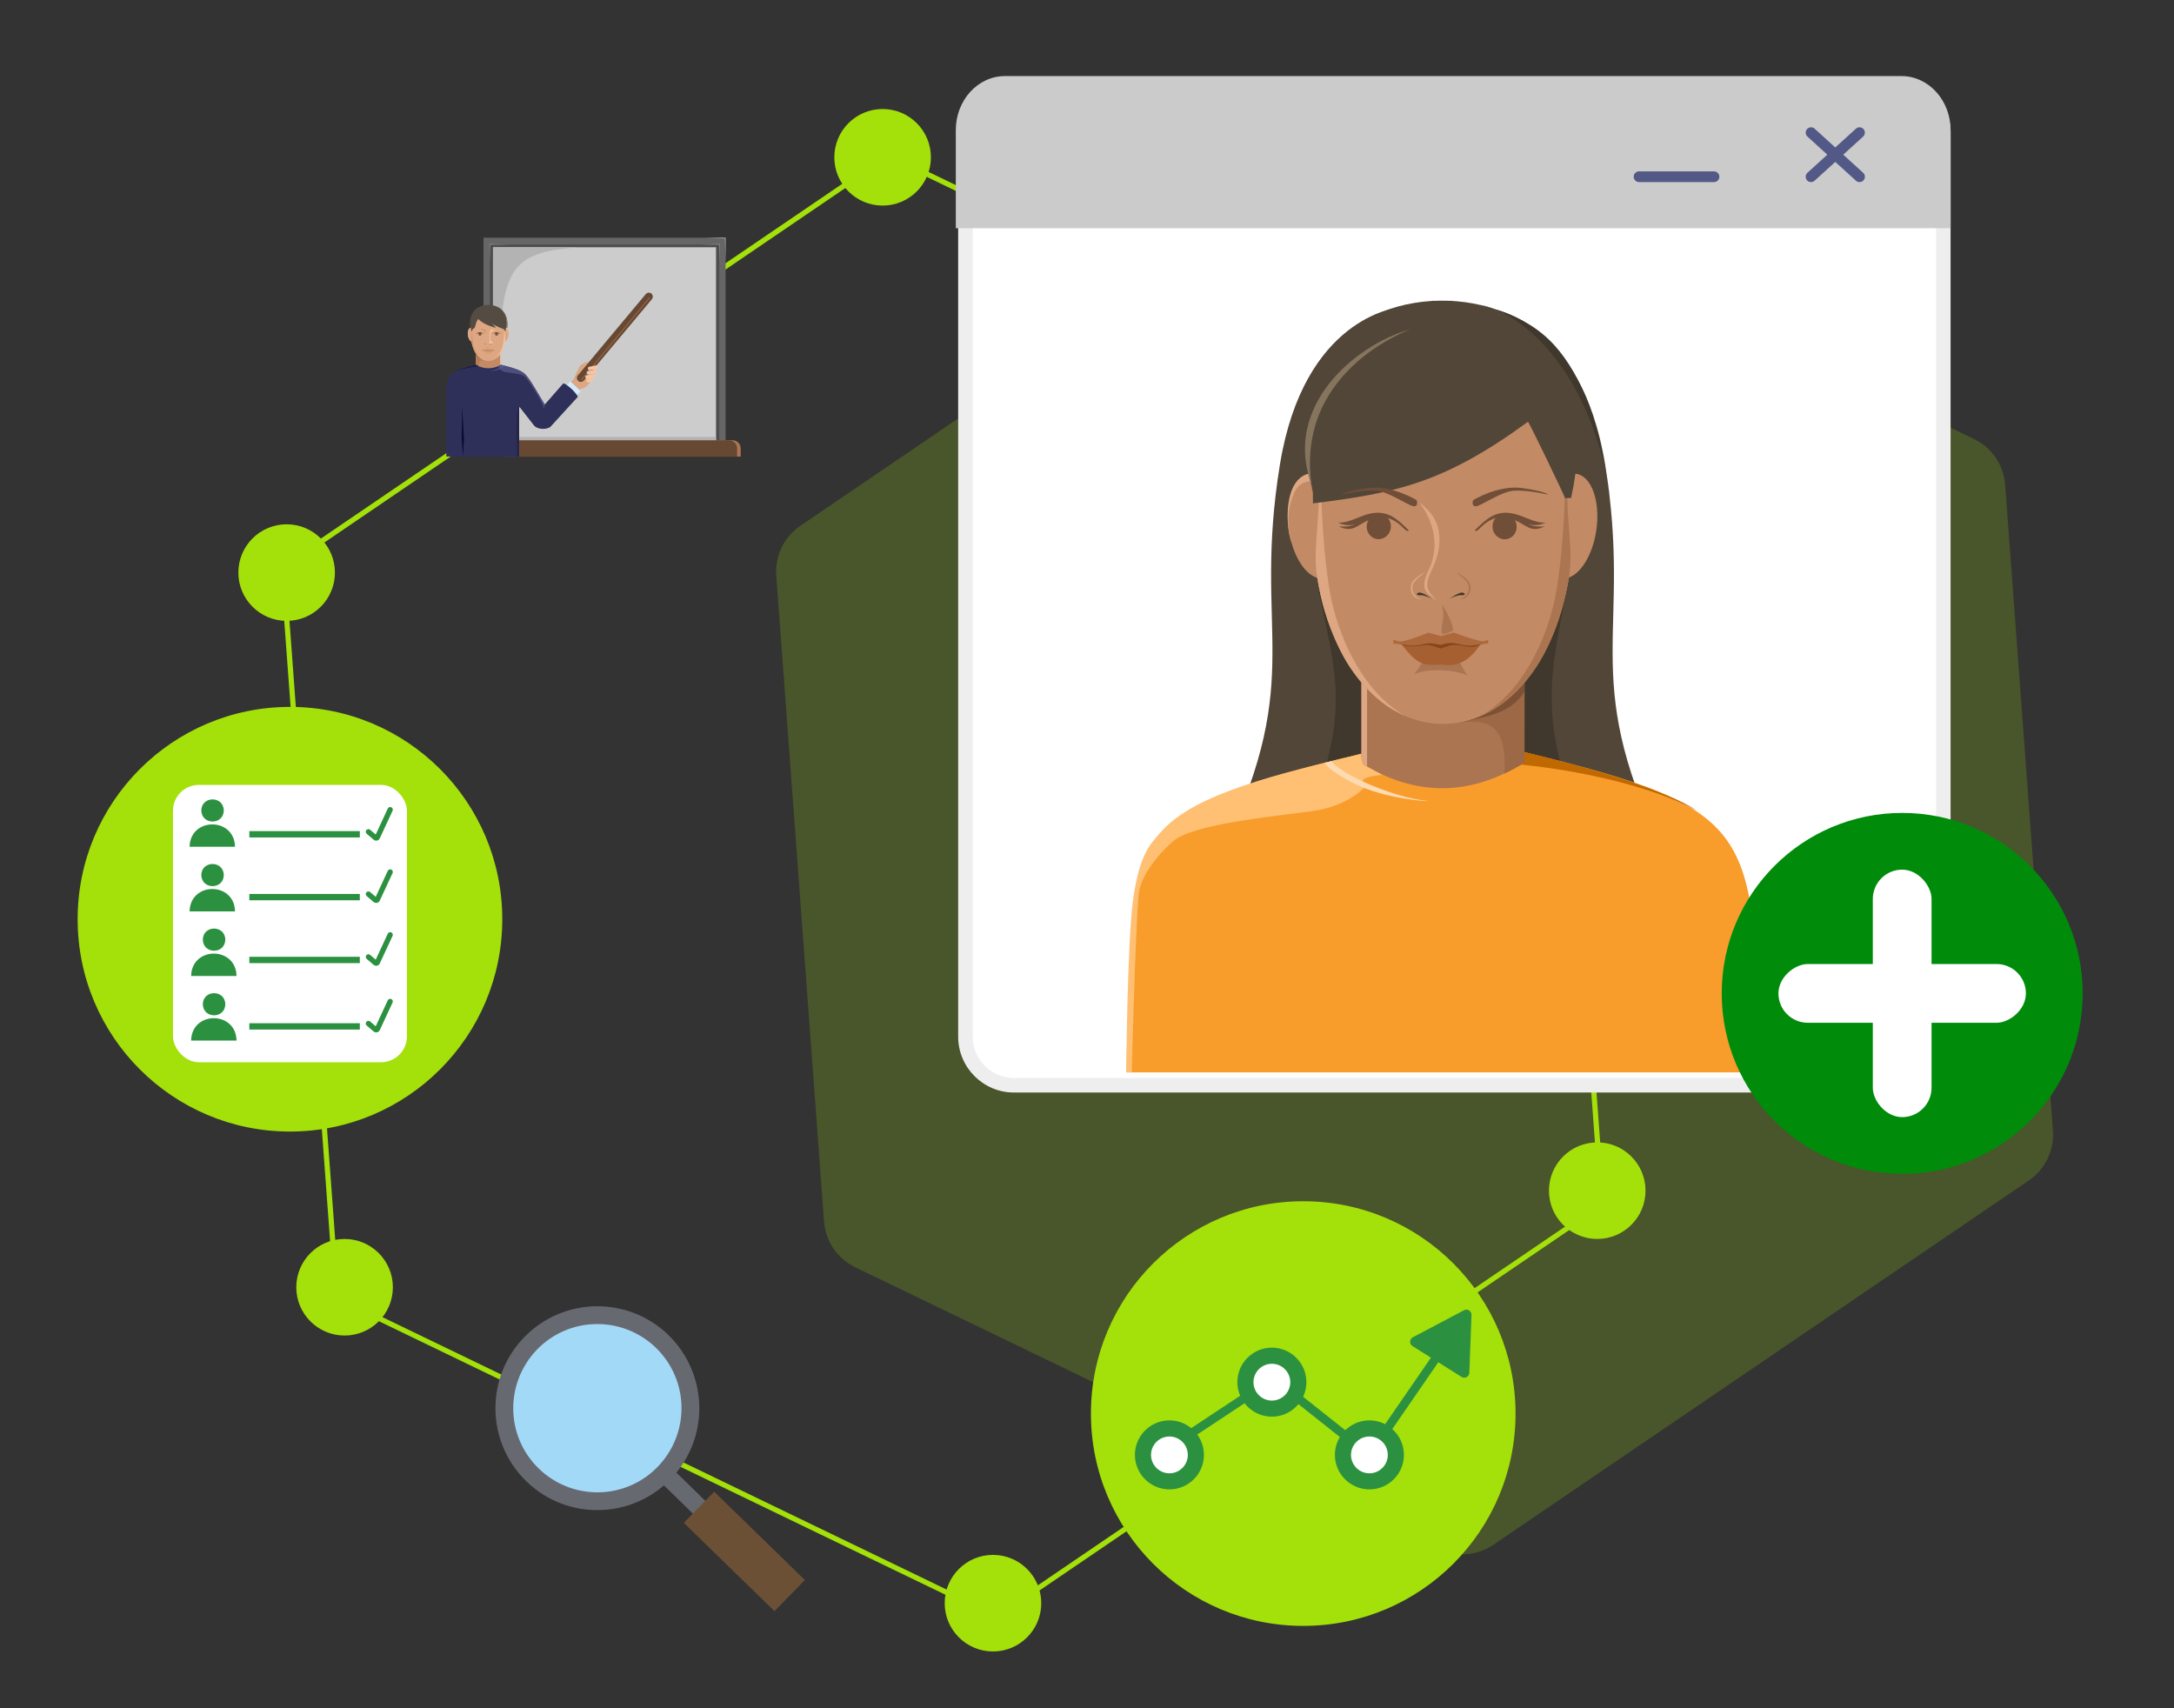 <?xml version="1.0" encoding="UTF-8"?>
<svg id="images-icons" xmlns="http://www.w3.org/2000/svg" viewBox="0 0 800 628.54">
  <rect x="0" y="0" width="800" height="628.54" fill="#333333" stroke="none"/>
  <defs>
    <style>
      .cls-1 {
        fill: none;
      }

      .cls-2 {
        fill: #008c0a;
      }

      .cls-3 {
        fill: #676971;
      }

      .cls-4 {
        fill: #eee;
      }

      .cls-5 {
        fill: #fff;
      }

      .cls-6, .cls-7 {
        fill: #f5c6a6;
      }

      .cls-8, .cls-9 {
        fill: #664833;
      }

      .cls-10 {
        fill: #6b5035;
      }

      .cls-11, .cls-12 {
        fill: #86755d;
      }

      .cls-13 {
        fill: #8c5f40;
      }

      .cls-14, .cls-15 {
        fill: #b3b3b3;
      }

      .cls-16, .cls-17 {
        fill: #c28a65;
      }

      .cls-18, .cls-19 {
        fill: #a4e009;
      }

      .cls-20, .cls-21 {
        fill: #ab7552;
      }

      .cls-22 {
        fill: #ccc;
      }

      .cls-23, .cls-24 {
        fill: #dea783;
      }

      .cls-25 {
        fill: #cbcbcb;
      }

      .cls-26, .cls-27 {
        fill: #d1956d;
      }

      .cls-28 {
        fill: #a2d9f7;
      }

      .cls-29, .cls-30 {
        fill: #704e37;
      }

      .cls-31 {
        fill: #2b9141;
      }

      .cls-32 {
        fill: #525986;
      }

      .cls-19 {
        opacity: .2;
      }

      .cls-19, .cls-33, .cls-34, .cls-35, .cls-36, .cls-37, .cls-38, .cls-30, .cls-39, .cls-40, .cls-41, .cls-42, .cls-43, .cls-44, .cls-27, .cls-45, .cls-24, .cls-21, .cls-46, .cls-47, .cls-48, .cls-49, .cls-9, .cls-50, .cls-51, .cls-12, .cls-52, .cls-53, .cls-15, .cls-17, .cls-54, .cls-7, .cls-55, .cls-56 {
        fill-rule: evenodd;
      }

      .cls-33 {
        fill: #f89c2b;
      }

      .cls-34 {
        fill: #2f305a;
      }

      .cls-35 {
        fill: #636496;
      }

      .cls-36 {
        fill: #524638;
      }

      .cls-37 {
        fill: #4d4e7d;
      }

      .cls-38 {
        fill: #4d4d4d;
      }

      .cls-39 {
        fill: #544c42;
      }

      .cls-40 {
        fill: #1b1b45;
      }

      .cls-41 {
        fill: #0a0a38;
      }

      .cls-42 {
        fill: #40382c;
      }

      .cls-43 {
        fill: #9c6845;
      }

      .cls-44 {
        fill: #242547;
      }

      .cls-45 {
        fill: #d1eaff;
      }

      .cls-46 {
        fill: #bf6900;
      }

      .cls-47 {
        fill: #ad693b;
      }

      .cls-48 {
        fill: #a65f30;
      }

      .cls-49 {
        fill: #d9a07a;
      }

      .cls-50 {
        fill: #7d5134;
      }

      .cls-51 {
        fill: #85461c;
      }

      .cls-52 {
        fill: #b57c55;
      }

      .cls-53 {
        fill: #9e6742;
      }

      .cls-54 {
        fill: #666;
      }

      .cls-55 {
        fill: #fcdbb3;
      }

      .cls-56 {
        fill: #ffc073;
      }
    </style>
  </defs>
  <path class="cls-19" d="m491.54,59.43l-197.05,134.06c-6,4.09-9.37,11.06-8.84,18.31l17.58,237.68c.54,7.24,4.89,13.65,11.44,16.81l214.62,103.62c6.54,3.16,14.27,2.59,20.27-1.5l197.05-134.06c6-4.09,9.37-11.06,8.84-18.31l-17.58-237.68c-.54-7.24-4.89-13.65-11.44-16.81l-214.62-103.62c-6.54-3.16-14.27-2.59-20.27,1.5Z"/>
  <g>
    <path class="cls-18" d="m365.06,592.85c-3,0-6.01-.66-8.8-2.01l-222.66-107.5c-6.5-3.14-10.87-9.56-11.4-16.75l-18.23-246.57c-.53-7.2,2.84-14.19,8.81-18.25L317.21,62.69l.54.79-.54-.79c5.97-4.06,13.71-4.63,20.21-1.49l222.66,107.5c6.5,3.14,10.87,9.56,11.4,16.75l18.23,246.57c.53,7.2-2.84,14.19-8.81,18.25l-204.42,139.08c-3.41,2.32-7.4,3.5-11.41,3.5ZM328.62,61.11c-3.63,0-7.24,1.07-10.33,3.17L113.87,203.36c-5.4,3.67-8.46,10-7.98,16.52l18.23,246.57c.48,6.51,4.44,12.33,10.32,15.17l222.66,107.5c5.88,2.84,12.89,2.32,18.29-1.35l204.42-139.08c5.4-3.67,8.46-10.01,7.98-16.52l-18.23-246.57c-.48-6.52-4.44-12.33-10.32-15.17l-222.66-107.5c-2.52-1.22-5.25-1.82-7.97-1.82Z"/>
    <circle class="cls-18" cx="324.79" cy="57.88" r="17.77"/>
    <circle class="cls-18" cx="105.48" cy="210.69" r="17.77"/>
    <circle class="cls-18" cx="126.8" cy="473.66" r="17.77"/>
    <circle class="cls-18" cx="365.4" cy="589.91" r="17.77"/>
    <circle class="cls-18" cx="587.76" cy="438.12" r="17.77"/>
    <circle class="cls-18" cx="566.44" cy="173.63" r="17.77"/>
  </g>
  <g>
    <g>
      <g>
        <g>
          <rect class="cls-5" x="355.26" y="30.95" width="359.86" height="368.39" rx="17.88" ry="17.88"/>
          <path class="cls-4" d="m697.23,402.01h-324.09c-11.33,0-20.55-9.22-20.55-20.56V48.84c0-11.33,9.22-20.55,20.55-20.55h324.09c11.33,0,20.56,9.22,20.56,20.55v332.62c0,11.33-9.22,20.56-20.56,20.56ZM373.15,33.62c-8.39,0-15.21,6.82-15.21,15.21v332.62c0,8.39,6.82,15.21,15.21,15.21h324.09c8.39,0,15.21-6.82,15.21-15.21V48.84c0-8.39-6.83-15.21-15.21-15.21h-324.09Z"/>
        </g>
        <path class="cls-25" d="m717.8,47.89v36.08h-366.08v-36.08c0-11,8.1-19.9,18.1-19.9h329.87c10,0,18.1,8.9,18.1,19.9Z"/>
        <path class="cls-32" d="m630.73,67h-27.59c-1.09,0-1.97-.88-1.97-1.97s.88-1.97,1.97-1.97h27.59c1.09,0,1.97.88,1.97,1.97s-.88,1.97-1.97,1.97Z"/>
        <g>
          <path class="cls-32" d="m684.28,67c-.47,0-.95-.17-1.32-.51l-17.85-16.23c-.8-.73-.86-1.98-.13-2.78.73-.8,1.98-.86,2.78-.13l17.85,16.23c.8.73.86,1.98.13,2.78-.39.43-.92.64-1.46.64Z"/>
          <path class="cls-32" d="m666.43,67c-.54,0-1.07-.22-1.46-.64-.73-.8-.67-2.05.13-2.78l17.85-16.23c.8-.73,2.05-.67,2.78.13.73.8.67,2.05-.13,2.78l-17.85,16.23c-.38.34-.85.51-1.32.51Z"/>
        </g>
      </g>
      <g>
        <g>
          <path class="cls-36" d="m513.99,113.35s-34.18,3.42-43,57.6c-10.11,62.12,9.56,77.01-20.36,140.18l80.74,2.02,3-202.52-20.38,2.71Z"/>
          <path class="cls-36" d="m547.67,113.35s34.18,3.42,43,57.6c10.11,62.12-9.56,77.01,20.36,140.18l-80.71,2.02-3.03-202.52,20.38,2.71Z"/>
        </g>
        <g>
          <path class="cls-42" d="m484.49,212.6c3.74,24.71,12.72,41.64,1.87,74.17l15.46-.68s7.45-11.52,8.14-12.88c.66-1.34-4.08-35.89-4.08-35.89l-9.14-9.31-12.25-15.41Z"/>
          <path class="cls-42" d="m577.16,212.6c-3.74,24.71-11.43,43.67-.58,76.19l-16.72-2.71s-7.48-11.52-8.14-12.88c-.68-1.34,4.06-35.89,4.06-35.89l9.14-9.31,12.25-15.41Z"/>
        </g>
        <path class="cls-33" d="m500.98,277.33c-87.93,21.09-84.03,28.37-86.51,117.28h233.05c-2.53-88.99,1.37-96.46-86.53-117.86-23.2,12.36-36.6,13.01-60.01.58Z"/>
        <path class="cls-36" d="m482.78,185.58l-2.37-.05c-5.74-26.05-.97-44.93,9.06-57.16,20.22-24.71,66.86-23.58,85.11,3.18,8.35,12.23,11.93,30.08,6.66,53.97l-2.37.05v-9.07c0-50.4-96.09-50.4-96.09,0v9.07Z"/>
        <path class="cls-46" d="m559.78,281.35c20.09,1.97,46.93,7.49,64.73,16.9-11.82-7.49-36.37-15.09-65.94-22.06.24.47,1.32,2.97,1.21,5.15Z"/>
        <path class="cls-21" d="m500.98,231.66h60.01v48.95h-.03c-19.91,12.36-39.9,12.67-59.99.24v-49.19Z"/>
        <path class="cls-24" d="m500.98,247.28h2.08v34.81c-.68-.39-1.37-.82-2.08-1.24h0v-33.57Z"/>
        <path class="cls-43" d="m533.26,266.29c14.4-2.16,21.25-.58,20.36,18.32,2.45-1.13,4.9-2.47,7.35-4l.03-32.63-2-15.01-11.9.5-13.54,22.29-.29,10.52Z"/>
        <path class="cls-50" d="m560.99,247.99v6.49c-5.19,8.36-15.01,9.33-22.46,11.04l-7.27-8.91,13.56-13.36,14.64-4.86,1.53,9.6Z"/>
        <path class="cls-17" d="m481.65,174.35c.61-.08,1.21-.08,1.82.03.55-6.57,1.45-13.46,2.74-20.74l-.05-.13h.11l44.48-23.29h.05l44.92,23.29h.08l-.05.13c1.32,7.26,2.21,14.17,2.77,20.72.5-.08,1-.08,1.53,0,5.61.82,8.93,10.1,7.37,20.72-1.26,8.78-5.48,15.75-10.06,17.43-12.09,71.8-80.55,71.83-92.69.11-4.74-1.47-9.09-8.54-10.4-17.54-1.55-10.62,1.76-19.9,7.4-20.72Z"/>
        <path class="cls-24" d="m486.15,181.24c.37,10.99,1.42,30.76,4.56,42.67,4.53,17.4,14.04,32.63,26.47,39.57-4.37-1.92-7.77-4.15-10.98-7.05-5.9-5.28-10.11-11.25-13.06-17.3-5.11-10.52-7.06-18.46-8.43-26.63-1.53-9.18.55-18.27.66-31.18l1.32-14.12,6.29-17.14,10.93-24c-1.9,4.29-2.69,22.16-8.64,23.92-10.03,2.97-9.11,31.18-9.11,31.26Z"/>
        <path class="cls-24" d="m481.99,177.16s-3.74-.24-5.64,4.02c-3,6.68-2.58,11.78-1.11,18.61-2.26-6.86-2.82-23,6.14-25.42l2.34,1.1-1.74,1.68Z"/>
        <path class="cls-21" d="m575.92,181.21c-.4,11.02-1.45,30.73-4.58,42.67-4.53,17.4-14.04,32.63-26.47,39.57,4.37-1.92,7.79-4.15,10.98-7.05,5.9-5.28,10.11-11.25,13.06-17.27,5.11-10.54,7.06-18.48,8.43-26.63,1.53-9.2-.55-18.3-.66-31.21l-1.32-14.12-6.29-17.14-10.93-24c1.9,4.29,2.69,22.16,8.61,23.92,10.06,2.97,9.16,31.18,9.16,31.26Z"/>
        <path class="cls-36" d="m485.73,183.29l-2.21-.08c-5.4-24.42-.92-42.17,8.48-53.63,18.99-23.19,62.78-22.14,79.9,3,7.85,11.46,11.19,28.24,6.24,50.64l-2.21.08v-8.52c0-47.32-90.19-47.32-90.19,0v8.52Z"/>
        <path class="cls-42" d="m544.8,112.22c11.14,1.97,23.2,12.41,31.55,25.32,9.66,14.99,14.88,33.31,16.01,45.54.53,5.55,0-2.47-2.19-13.72-1.58-8.28-4.08-18.3-7.72-25.95-8.56-18.04-18.12-26.11-37.66-31.18Z"/>
        <path class="cls-11" d="m481.41,174.45c-3.11-11.94.11-22.64,6.24-31.34,7.98-11.25,20.91-19.14,31.34-21.9-.18.11-44.4,15.56-35.84,60.36l-1.74-7.12Z"/>
        <path class="cls-24" d="m525.76,209.6c-2.11,4.39-2.29,7.07-.18,8.97,2.11,1.89,3.11,2.42,3.11,2.42-4.53-4.39-4.19-6.23-1.4-12.15,3-6.39,3.98-15.22-1.69-20.98-5.69-5.76-1.82-1.18-.58,1.24,2.5,4.86,4.61,12.44.74,20.51Z"/>
        <path class="cls-21" d="m522.75,244.76l-2.32,3.37c4.56-2.37,15.17-1.74,19.46.37,0,0-1.76-2.84-2.19-3.86-.42-.97-3.16-2.05-3.16-2.05,0,0-8.01-.95-9.53-.18-1.53.76-2.26,2.37-2.26,2.37Z"/>
        <path class="cls-48" d="m515.85,237.18c6.56,8.65,9.06,7.49,14.56,7.34,5.53.97,9.95-.92,14.33-7.34,0,0,0-.47-.37-.47-.34,0-12.32-.63-13.98-.71v-.03l-.11.03-.08-.03v.03c-1.63.08-13.64.71-13.98.71-.37,0-.37.47-.37.47Z"/>
        <path class="cls-51" d="m530.29,234.71l-4.69-1.29s-8.61,3.84-11.01,3.21c-2.4-.66-1.53-.87-1.53-.87,0,1.03.13.87.45.92.5.11.37-.34,2.34.55,1.71.76,4.87.79,7.72.21,3.03-.63,5.29,1.13,6.74,1.13,2.16-.63,4.08-1.71,6.79-1.13,3.69.76,5.32.82,7.61-.21,1-.45,1.53-.37,2.58-.84,0,0,1.13-.42-1.29.24-2.4.63-11.01-3.21-11.01-3.21l-4.71,1.29Z"/>
        <path class="cls-47" d="m530.29,234.08c-1.55-.45-3.13-.87-4.69-1.29,0,0-9.06,3.79-11.01,3.18-1.95-.58-1.87-.58-1.87-.58l.05,1.47c3.71-.08,5.82,1.52,10.82.18,3.24-.87,5.21.21,6.66.21,2.16-.63,4.03-.97,6.74-.21,4.63,1.29,6.98-.18,10.61-.24v-1.45c0-.18-.13.29-1.61.6-1.47.34-11.01-3.18-11.01-3.18l-4.71,1.29Z"/>
        <g>
          <path class="cls-42" d="m533.16,220.52s3.63-2.66,4.98-2.47c.82.13,1.16.68.5.92-.4.13-1.34-.11-2.29.18-2.48.76-3.19,1.37-3.19,1.37Z"/>
          <path class="cls-42" d="m527.18,220.52s-3.63-2.66-4.95-2.47c-.84.13-1.16.68-.53.92.4.13,1.34-.11,2.29.18,2.5.76,3.19,1.37,3.19,1.37Z"/>
        </g>
        <path class="cls-23" d="m520.23,214.57c-.45.74-.63,1.74-.4,2.66.53,2.1,2.11,3.05,3.29,3.05-1.92.5-3.45-1.18-3.87-2.87-.24-1.03-.08-2.29.42-3.13,1.16-1.97,4.66-3.71,4.66-3.71-.87,1.03-2.98,2.08-4.11,4Z"/>
        <path class="cls-21" d="m530.63,222.38c.79,1.03,5.4,9.25,3.63,9.91-.47.18-2.5,1.24-3.63.95-.4-.37,0-3.42.4-5.52.37-2.1-.4-5.34-.4-5.34Z"/>
        <path class="cls-20" d="m540.06,214.57c.45.74.61,1.74.37,2.66-.53,2.1-2.08,3.05-3.29,3.05,1.92.5,3.45-1.18,3.87-2.87.26-1.03.11-2.29-.4-3.13-1.19-1.97-4.66-3.71-4.66-3.71.84,1.03,2.98,2.08,4.11,4Z"/>
        <path class="cls-36" d="m562.31,155.18c2.21,3.89,13.61,27.74,13.61,28.1,0,0,4.29-16.19,2.21-22.06-2.11-5.92-14.59-24.56-14.59-24.56l-4.85-.47-11.4-7.76s-28.62-4.5-41.24,2.29c-10.38,5.55-17.22,21.72-20.72,36.41-1.63,6.84-2.34,11.33-2.19,18.09,29.86-3.76,47.77-7.07,79.16-30.05Z"/>
        <path class="cls-56" d="m508.64,285.11s-8.11.66-7,2.47c1.11,1.84.53,2.1.53,2.1,0,0-6.03,7.07-19.91,8.89-13.9,1.84-43.5,4.71-50.59,10.99-7.08,6.28-11.01,12.57-12.32,17.54s-2.87,66.99-2.87,66.99v.53l-2.05-.05s.4-46.88,2.4-62.52c2-15.67,5.71-20.69,8.77-24.11,3.05-3.42,7.79-9.86,27.18-17.12,13.22-4.92,26.28-8.04,39.63-11.38,2.82-.68,5.69-1.34,8.53-2.1,0,0-.34,1.71.63,3.97l7.08,3.81Z"/>
        <path class="cls-55" d="m489.92,280.09s2.66,4.02,15.93,9.33c13.3,5.31,19.43,5.05,19.49,5.31s-15.93-.89-26.54-6.2c-10.64-5.31-11.24-7.86-11.35-7.83l2.48-.6Z"/>
        <g>
          <g>
            <ellipse class="cls-29" cx="553.67" cy="193.73" rx="4.45" ry="4.68" transform="translate(-20.22 72.36) rotate(-7.34)"/>
            <polygon class="cls-30" points="554.2 192.73 556.3 195.91 553.2 194.04 554.2 192.73"/>
          </g>
          <polygon class="cls-30" points="555.8 191.23 555.22 191.94 554.67 192.62 555.59 192.75 556.54 192.86 556.17 192.04 555.8 191.23"/>
        </g>
        <path class="cls-29" d="m542.64,195.2c4.29-4.26,7.77-7.57,14.19-6.23,4.11.87,7.98,3.65,11.96,3.31-2.53,1.18-4.61,1.13-6.43.6-.08.11-.16.24-.29.34-1.76-.71-1.32-1.05-3.84-2.05-5.03-1.95-9.45-.95-13.17,2.73-1.08,1.08-1.92,1.87-2.42,1.29Z"/>
        <path class="cls-30" d="m550.46,189.99c1.76.5,5.24.71,7.11,1.47,4.27,1.76,5.58,4.71,10.9,2.23-3.9.34-5.71-.58-7.03-1.31,1.66-.24,1.47-.5,1.47-.5,0,0-2.29.18-4.71-.87-2.45-1.05-4.9-1.5-5.77-1.42-.84.13-1.98.39-1.98.39Z"/>
        <path class="cls-30" d="m521.31,184.05s-9.3-5.76-18.2-4.44c-8.93,1.29-9.3,2.39-9.3,2.39,0,0,9.85-2.39,14.48-1.1,4.66,1.29,10.4,5.39,12.09,5.39s.92-2.23.92-2.23Z"/>
        <g>
          <g>
            <ellipse class="cls-29" cx="507.41" cy="193.73" rx="4.68" ry="4.45" transform="translate(250.41 672.22) rotate(-82.66)"/>
            <polygon class="cls-30" points="506.88 192.73 504.77 195.91 507.9 194.04 506.88 192.73"/>
          </g>
          <polygon class="cls-30" points="505.3 191.23 505.85 191.94 506.43 192.62 505.48 192.75 504.53 192.86 504.93 192.04 505.3 191.23"/>
        </g>
        <path class="cls-29" d="m518.44,195.2c-4.29-4.26-7.74-7.57-14.19-6.23-4.08.87-7.98,3.65-11.96,3.31,2.55,1.18,4.61,1.13,6.43.6.08.11.16.24.29.34,1.76-.71,1.32-1.05,3.87-2.05,5-1.95,9.45-.95,13.14,2.73,1.08,1.08,1.92,1.87,2.42,1.29Z"/>
        <path class="cls-30" d="m510.61,189.99c-1.76.5-5.24.71-7.11,1.47-4.24,1.76-5.56,4.71-10.88,2.23,3.87.34,5.69-.58,7-1.31-1.63-.24-1.47-.5-1.47-.5,0,0,2.29.18,4.71-.87,2.45-1.05,4.92-1.5,5.77-1.42.87.13,1.98.39,1.98.39Z"/>
        <path class="cls-30" d="m542.08,184.05s9.3-5.76,18.2-4.44c8.93,1.29,9.3,2.39,9.3,2.39,0,0-9.85-2.39-14.48-1.1-4.66,1.29-10.4,5.39-12.09,5.39s-.92-2.23-.92-2.23Z"/>
      </g>
    </g>
    <g>
      <circle class="cls-2" cx="699.98" cy="365.53" r="66.41"/>
      <g>
        <rect class="cls-5" x="689.17" y="320" width="21.61" height="91.06" rx="10.8" ry="10.8"/>
        <rect class="cls-5" x="689.17" y="320" width="21.61" height="91.06" rx="10.8" ry="10.8" transform="translate(334.44 1065.51) rotate(-90)"/>
      </g>
    </g>
  </g>
  <g>
    <circle class="cls-18" cx="106.7" cy="338.24" r="78.13"/>
    <g>
      <rect class="cls-5" x="63.65" y="288.81" width="86.1" height="102.05" rx="9.51" ry="9.51"/>
      <g>
        <path class="cls-31" d="m86.48,311.58h0c-.21-10.98-16.5-10.97-16.71,0h16.71Z"/>
        <path class="cls-31" d="m82.35,298.22c-.09,5.43-8.17,5.43-8.27,0,.09-5.43,8.17-5.43,8.27,0Z"/>
      </g>
      <g>
        <path class="cls-31" d="m86.48,335.35h0c-.21-10.98-16.5-10.97-16.71,0h16.71Z"/>
        <path class="cls-31" d="m82.35,321.99c-.09,5.43-8.17,5.43-8.27,0,.09-5.43,8.17-5.43,8.27,0Z"/>
      </g>
      <g>
        <path class="cls-31" d="m87.04,359.12h0c-.21-10.98-16.5-10.97-16.71,0h16.71Z"/>
        <path class="cls-31" d="m82.91,345.75c-.09,5.43-8.17,5.43-8.27,0,.09-5.43,8.17-5.43,8.27,0Z"/>
      </g>
      <g>
        <path class="cls-31" d="m87.04,382.88h0c-.21-10.98-16.5-10.97-16.71,0h16.71Z"/>
        <path class="cls-31" d="m82.91,369.52c-.09,5.43-8.17,5.43-8.27,0,.09-5.43,8.17-5.43,8.27,0Z"/>
      </g>
      <rect class="cls-31" x="91.75" y="305.82" width="40.66" height="2.33"/>
      <rect class="cls-31" x="91.75" y="328.94" width="40.66" height="2.33"/>
      <rect class="cls-31" x="91.75" y="352.06" width="40.66" height="2.33"/>
      <rect class="cls-31" x="91.75" y="376.51" width="40.66" height="2.33"/>
      <path class="cls-31" d="m138.43,309.33c-.34,0-.68-.12-.95-.35l-2.54-2.18c-.41-.35-.46-.97-.11-1.37.35-.41.97-.46,1.37-.11l2.06,1.76,4.44-9.56c.23-.49.81-.7,1.29-.47.49.23.7.81.47,1.29l-4.71,10.14c-.19.42-.56.72-1.02.81-.1.02-.21.03-.31.03Z"/>
      <path class="cls-31" d="m138.43,332.25c-.34,0-.68-.12-.95-.35l-2.54-2.18c-.41-.35-.46-.97-.11-1.37.35-.41.97-.46,1.37-.11l2.06,1.76,4.44-9.56c.23-.49.81-.7,1.29-.47.49.23.7.81.47,1.29l-4.71,10.14c-.19.42-.56.72-1.02.81-.1.02-.21.03-.31.03Z"/>
      <path class="cls-31" d="m138.43,355.37c-.34,0-.68-.12-.95-.35l-2.54-2.18c-.41-.35-.46-.97-.11-1.37.35-.41.97-.46,1.37-.11l2.06,1.76,4.44-9.56c.23-.49.81-.7,1.29-.47.49.23.7.81.47,1.29l-4.71,10.14c-.19.42-.56.72-1.02.81-.1.02-.21.03-.31.03Z"/>
      <path class="cls-31" d="m138.43,379.89c-.34,0-.68-.12-.95-.35l-2.54-2.18c-.41-.35-.46-.97-.11-1.37.35-.41.97-.46,1.37-.11l2.06,1.76,4.44-9.56c.23-.49.81-.7,1.29-.47.49.23.7.81.47,1.29l-4.71,10.14c-.19.42-.56.72-1.02.81-.1.02-.21.03-.31.03Z"/>
    </g>
  </g>
  <g>
    <circle class="cls-18" cx="479.57" cy="520.14" r="78.13"/>
    <g>
      <path class="cls-31" d="m538.74,482.12l-18.84,9.95c-1.28.67-1.34,2.48-.12,3.24l18.04,11.34c1.22.77,2.82-.07,2.87-1.52l.8-21.29c.05-1.44-1.47-2.4-2.75-1.73Z"/>
      <rect class="cls-31" x="492.89" y="512.77" width="50.94" height="3.19" transform="translate(-199.25 649.66) rotate(-55.46)"/>
      <polygon class="cls-31" points="502.92 536.6 468.56 509.34 429.99 534.85 428.23 532.19 468.73 505.4 504.91 534.1 502.92 536.6"/>
      <g>
        <circle class="cls-5" cx="430.33" cy="535.35" r="9.73"/>
        <path class="cls-31" d="m430.33,548.04c-7,0-12.7-5.7-12.7-12.7s5.7-12.7,12.7-12.7,12.7,5.7,12.7,12.7-5.7,12.7-12.7,12.7Zm0-19.46c-3.73,0-6.77,3.04-6.77,6.77s3.04,6.77,6.77,6.77,6.77-3.04,6.77-6.77-3.04-6.77-6.77-6.77Z"/>
      </g>
      <g>
        <circle class="cls-5" cx="468.03" cy="508.59" r="9.73"/>
        <path class="cls-31" d="m468.03,521.28c-7,0-12.7-5.7-12.7-12.7s5.7-12.7,12.7-12.7,12.7,5.7,12.7,12.7-5.7,12.7-12.7,12.7Zm0-19.46c-3.73,0-6.77,3.04-6.77,6.77s3.04,6.77,6.77,6.77,6.77-3.04,6.77-6.77-3.04-6.77-6.77-6.77Z"/>
      </g>
      <g>
        <circle class="cls-5" cx="503.92" cy="535.35" r="9.73"/>
        <path class="cls-31" d="m503.92,548.04c-7,0-12.7-5.7-12.7-12.7s5.7-12.7,12.7-12.7,12.7,5.7,12.7,12.7-5.7,12.7-12.7,12.7Zm0-19.46c-3.73,0-6.77,3.04-6.77,6.77s3.04,6.77,6.77,6.77,6.77-3.04,6.77-6.77-3.04-6.77-6.77-6.77Z"/>
      </g>
    </g>
  </g>
  <g id="Layer_1">
    <g id="_937461821520" data-name=" 937461821520">
      <g>
        <g>
          <polygon class="cls-54" points="177.92 87.47 177.92 167.09 267.01 167.09 267.01 87.47 177.92 87.47"/>
          <polygon class="cls-38" points="180.23 89.99 180.23 166.84 264.69 166.84 264.69 89.99 180.23 89.99"/>
          <rect class="cls-22" x="181.42" y="90.98" width="82.07" height="74.46"/>
          <path class="cls-21" d="m272.57,168.02h-86.28v-6.02h83.27c1.67,0,3.01,1.35,3.01,3.01v3.01Z"/>
          <path class="cls-15" d="m213.12,90.98c-29.31,2.21-30.44,8.82-28.53,71.1l-3.17.09v-71.19h31.7Z"/>
          <rect class="cls-14" x="181.42" y="160.79" width="82.07" height="4.66"/>
          <path class="cls-9" d="m271.24,168.02h-86.28v-6.02h83.27c1.67,0,3.01,1.35,3.01,3.01v3.01Z"/>
          <g>
            <path class="cls-34" d="m172.15,135.81h14.77c7.17,0,7.68,3.84,13.53,13.05l6.84-7.8c2,.5,5.31,4.07,5.31,4.99l-10.12,11.08c-1.74,1.08-4.81.87-5.99-.59l-5.46-7v18.55l-26.79-.11v-23.82c0-5.61,2.34-8.36,7.92-8.36Z"/>
            <path class="cls-39" d="m186.06,122.12h.31c.76-3.47.13-5.97-1.2-7.58-2.68-3.28-8.85-3.13-11.27.41-1.11,1.63-1.57,4-.88,7.16h.31s0-1.19,0-1.19c0-6.68,12.72-6.68,12.72,0v1.2Z"/>
            <path class="cls-42" d="m176.67,112.77c-1.11.46-2.09,1.18-2.76,2.18-1.11,1.63-1.58,4-.88,7.16l.38.04c-.68-3.21-.36-5.64.77-7.29.62-.92,1.5-1.61,2.49-2.09Z"/>
            <rect class="cls-16" x="175.05" y="127.74" width="9.26" height="8.43"/>
            <rect class="cls-6" x="184.05" y="129.85" width=".25" height="4.58"/>
            <path class="cls-52" d="m179.34,132.82c-2.22-.29-3.29-.56-3.15,1.95l.02.78-1.16-1.32v-4.32l.3-1.99,1.84.08,2.09,2.95.05,1.89Z"/>
            <path class="cls-53" d="m175.05,129.93v.62c.51,1.01,1.97,1.68,3.03,1.89l1.2-1.45-1.94-1.64-2.08-.59-.22,1.17Z"/>
            <path class="cls-34" d="m184.3,134.28c11.65,2.78,10.48,3.77,10.8,15.56h-30.86c.34-11.8-.83-12.75,10.8-15.6,3.08,1.65,6.15,1.69,9.25.04Z"/>
            <path class="cls-12" d="m182.74,112.77c1.12.46,2.09,1.18,2.76,2.18,1.11,1.63,1.58,4,.89,7.16l-.39.04c.68-3.21.37-5.64-.76-7.29-.63-.92-1.5-1.61-2.5-2.09Z"/>
            <path class="cls-24" d="m186.19,120.64c-.08-.02-.15-.01-.24,0-.08-.87-.2-1.79-.37-2.75v-.02s0,0,0,0l-5.89-3.09h0l-5.96,3.09h0v.02c-.17.96-.29,1.87-.36,2.75-.08-.01-.14-.01-.21,0-.75.1-1.18,1.33-.98,2.74.16,1.17.73,2.09,1.33,2.31,1.59,9.52,10.66,9.53,12.26.02.63-.2,1.21-1.14,1.39-2.33.21-1.41-.24-2.64-.99-2.74Z"/>
            <path class="cls-24" d="m174.64,117.41l-.89.46h0v.02c-.17.96-.29,1.87-.36,2.74-.08,0-.14,0-.21.01-.75.1-1.18,1.33-.98,2.74.16,1.17.72,2.09,1.33,2.31.61,3.66,2.33,5.92,4.3,6.76-.27-.15-.73-.5-1.35-1.26-1.08-1.34-1.07-.74-1.8-4.19-.74-3.47-.14-5.28-.14-5.28l1.74-4.38-1.66.07Z"/>
            <path class="cls-27" d="m173.71,121.53c.04,1.46.18,4.08.61,5.67.6,2.31,1.85,4.32,3.5,5.24-.57-.26-1.03-.55-1.45-.93-.78-.7-1.34-1.5-1.72-2.3-.68-1.4-.94-2.45-1.13-3.53-.2-1.21.08-2.43.09-4.13l.17-1.87.85-2.28,1.44-3.19c-.25.57-.36,2.94-1.14,3.17-1.33.39-1.21,4.14-1.21,4.14Z"/>
            <path class="cls-7" d="m186.17,120.99s.49-.03.73.52c.39.86.34,1.52.14,2.41.23-.69.33-2.09-.18-2.84-.17-.25-.41-.43-.72-.46l-.18.15.22.22Z"/>
            <path class="cls-7" d="m185.63,121.53c-.05,1.46-.2,4.08-.6,5.67-.61,2.31-1.86,4.32-3.51,5.24.59-.26,1.03-.55,1.45-.93.78-.7,1.34-1.5,1.73-2.3.67-1.4.93-2.45,1.11-3.53.21-1.21-.07-2.43-.08-4.13l-.18-1.87-.82-2.28-1.45-3.19c.25.57.36,2.94,1.15,3.17,1.33.39,1.2,4.14,1.2,4.14Z"/>
            <path class="cls-40" d="m176.19,134.77c-2.67.26-6.66.89-9.01,2.13,1.56-.99,4.01-1.73,7.88-2.68.38.21.76.38,1.14.54Z"/>
            <path class="cls-39" d="m185.67,121.82h.29c.72-3.25.12-5.6-1.13-7.13-2.51-3.07-8.31-2.94-10.57.4-1.03,1.52-1.47,3.75-.82,6.72h.29s0-1.13,0-1.13c0-6.27,11.94-6.27,11.94,0v1.14Z"/>
            <path class="cls-39" d="m175.54,116.86s1.3,1.97,5.25,3.27c.65.22,1.2.36,1.69.46-.49-.65-1.58-1.67-1.58-1.67,1.18,1.02,3.64,1.85,5.15,2.49l-.09-1.61c-.03-.6-.57-3.27-2.08-4.42-1.52-1.15-5.35-1.15-5.35-1.15l-2.43,1.14-.56,1.5Z"/>
            <path class="cls-39" d="m176.49,116.65s-1.07,1.42-1.28,2.13c-.22.73-.29,1.82-.89,2.11-.6.28-.6.92-.6.92,0,0-.56-2.15-.29-2.94.28-.78,1.93-3.25,1.93-3.25l1.83-.17-.7,1.19Z"/>
            <path class="cls-41" d="m169.83,160.63c.13-1.74.23-11.55.23-11.55l.7,12.58-.39,6.36-.54-7.39Z"/>
            <path class="cls-7" d="m180.85,121.24c-1.02.78-.8,2.95-.64,4.2.05.47-.48,1.02.34.98.82-.03.72.2.79.27s.15-.38-.05-.65c-.22-.27-.31-.13-.59-.42-.26-.28-.52-1.7-.28-2.68.22-.95.53-1.11,1.7-1.61-.31-.1-.98-.31-1.27-.09Z"/>
            <g>
              <path class="cls-36" d="m179.67,127.08s.2-.04.54-.27.57-.27.73-.23c.15.03.1.1-.1.11-.2.02-.42.04-.55.12s-.27.17-.37.21c-.1.04-.25.07-.25.07Z"/>
              <path class="cls-36" d="m178.97,126.73c-.52-.36-.86-.08-.47-.04.1.01.18,0,.27.02.3.08.48.21.2.02Z"/>
            </g>
            <g>
              <path class="cls-49" d="m180.63,129.54s.61.59.26.6c-.35.02-1.27,0-1.27,0v-.77l.87.05.14.12Z"/>
              <path class="cls-49" d="m178.72,129.54s-.6.59-.26.6c.35.02,1.27,0,1.27,0v-.77l-.86.05-.15.12Z"/>
            </g>
            <path class="cls-27" d="m179.67,127.19c-.09.12-.55,1.05-.38,1.13.05.02.26.14.38.12.04-.05,0-.4-.04-.64-.03-.24.04-.61.04-.61Z"/>
            <path class="cls-26" d="m181.04,126.86c-.15.01-.42.03.01.04.14-.02.23-.04.28-.09.05-.05.09-.13.11-.26.07-.25-.13-.53-.13-.53.09.29.17.8-.27.83Z"/>
            <g>
              <path class="cls-52" d="m182.1,129l-.02-.13s-.29-.04-.82-.11c-.54-.05-1.17-.21-1.27-.13s-.34.1-.34.1l.05.36s.82-.03.98-.05c.15-.01.57-.1,1.07-.05.49.04.35.02.35.02Z"/>
              <path class="cls-52" d="m177.26,129l.02-.13s.28-.04.82-.11c.53-.05,1.16-.21,1.26-.13s.35.1.35.1l-.05.36s-.82-.03-.99-.05c-.14-.01-.56-.1-1.06-.05s-.35.02-.35.02Z"/>
            </g>
            <g>
              <path class="cls-27" d="m181.89,128.98s-.69.57-1.61.65c-.91.08-.61.03-.61.03l-.18-.7s1.39-.12,1.76-.1c.36.02.65.12.65.12Z"/>
              <path class="cls-27" d="m177.47,128.98s.69.57,1.61.65c.91.08.61.03.61.03l.2-.7s-1.4-.12-1.76-.1c-.37.02-.66.12-.66.12Z"/>
            </g>
            <path class="cls-26" d="m178.45,126.86c.15.01.42.03,0,.04-.14-.02-.23-.04-.28-.09-.07-.05-.09-.13-.12-.26-.05-.25.13-.53.13-.53-.08.29-.17.8.27.83Z"/>
            <path class="cls-27" d="m178.77,121.72s-.17-.57-.9-.62c-.73-.03-1.3-.05-1.3-.05,1.22.56,1.45.59,2.25,1.59l-.05-.92Z"/>
            <path class="cls-37" d="m182.9,134.9s1.28.39,1.13.64c-.14.25-.05.28-.05.28,0,0,.76.94,2.55,1.19,1.77.24,5.56.63,6.46,1.46,1.53,1.41,6.77,9.46,7.24,12.03l.24-1.64-3.88-6.44c-.79-1.21-1.87-3.06-2.82-4.17-.39-.46-1-1.32-3.48-2.29-1.69-.66-3.35-1.11-5.06-1.54-.36-.1-.49-.11-.86-.21-.55.34-1,.46-1.46.67Z"/>
            <path class="cls-35" d="m185.19,134.48s-.38.57-2.26,1.32c-1.87.76-2.75.72-2.75.76-.01.03,2.25-.13,3.76-.88,1.51-.76,1.58-1.12,1.6-1.12l-.35-.09Z"/>
            <g>
              <g>
                <g>
                  <ellipse class="cls-29" cx="176.63" cy="122.89" rx=".56" ry=".6"/>
                  <polygon class="cls-30" points="176.6 122.77 176.29 123.14 176.71 122.95 176.6 122.77"/>
                  <polygon class="cls-30" points="176.43 122.55 176.48 122.65 176.55 122.75 176.43 122.75 176.3 122.75 176.36 122.65 176.43 122.55"/>
                </g>
                <g>
                  <path class="cls-30" d="m174.87,122.89s1-.59,1.55-.64.55-.03.55-.03l-.09.28s-.77.08-1.28.22c-.52.14-.74.17-.74.17Z"/>
                  <path class="cls-30" d="m178.25,122.92s-.76-.43-.99-.57c-.22-.15-.33-.14-.33-.14l-.1.25,1.41.47Z"/>
                </g>
              </g>
              <g>
                <path class="cls-30" d="m184.49,122.89s-1-.59-1.55-.64-.55-.03-.55-.03l.09.28s.77.08,1.29.22.73.17.73.17Z"/>
                <g>
                  <ellipse class="cls-29" cx="182.72" cy="122.89" rx=".56" ry=".6"/>
                  <polygon class="cls-30" points="182.75 122.77 183.07 123.14 182.65 122.95 182.75 122.77"/>
                  <polygon class="cls-30" points="182.93 122.55 182.87 122.65 182.81 122.75 182.93 122.75 183.06 122.75 182.99 122.65 182.93 122.55"/>
                </g>
                <path class="cls-30" d="m181.12,122.92s.76-.43.98-.57c.23-.15.33-.14.33-.14l.1.25-1.4.47Z"/>
              </g>
            </g>
            <path class="cls-24" d="m209.32,141.65l2.04-2.31c.1-.53,1.8-4.15,1.9-4.29.1-.15.67-.66.76-.73.09-.08,1.82-1.18,1.82-1.18,0,0,.34.08.4.34.08.26.2.53-.42,1.07-.63.54-1.04.88-1.04.88,0,0,.02.42-.04.83s-.18.66-.18.66c0,0,.4.47.54,1.11.96-3.4,3.72-2.22,3.72-2.22.98,1.3-.9,2.56-1.51,4.75-1.24,1.56-1.61,1.95-3.55,2.52l-1.15,1.34-3.27-2.77Z"/>
            <path class="cls-27" d="m210.35,140.75l1.22-1.34c.47-.94,1.26-3.63,1.95-4.33.7-.7,2.23-1.89,2.23-1.89,0,0-1.38.88-1.71,1.12-.34.23-.69.57-.82.81-.14.23-1.86,3.99-1.86,4.23l-1.18,1.33-.56.83.74-.76Z"/>
            <path class="cls-8" d="m212.62,138.14c-.52.62-.43,1.54.18,2.05.62.52,1.54.44,2.06-.18l25.02-29.92c.51-.62.43-1.54-.18-2.06s-1.54-.43-2.06.18l-25.02,29.93Z"/>
            <path class="cls-45" d="m209.92,140.34l3.75,3.59-1.31,1.43c-.38-.59-1.02-1.34-1.77-2.05h-.01c-.61-.61-1.28-1.17-1.93-1.59l1.27-1.38Z"/>
            <path class="cls-13" d="m239.18,109.77c.09-.11.08-.26-.03-.35-.1-.09-.25-.07-.34.03l-25,30.14c-.09.11-.07.26.03.35.11.09.26.07.35-.03l24.99-30.14Z"/>
            <rect class="cls-6" x="215.91" y="136.3" width="3.69" height="1.34" rx=".5" ry=".5" transform="translate(-19.87 38.42) rotate(-9.65)"/>
            <rect class="cls-6" x="215.41" y="137.85" width="3.69" height="1.34" rx=".5" ry=".5" transform="translate(-17.93 33.28) rotate(-8.41)"/>
            <path class="cls-7" d="m218.11,139.74l.02.34c.02.28-.11.51-.28.52l-1.64.11c-.17.01-.32-.2-.34-.48l-.02-.34c-.02-.28.11-.51.28-.52l1.64-.11c.17-.01.32.2.34.48Z"/>
            <rect class="cls-6" x="216.35" y="134.67" width="3.69" height="1.34" rx=".5" ry=".5" transform="translate(-23.09 47.54) rotate(-11.81)"/>
          </g>
          <polygon class="cls-15" points="267 95.94 266.79 87.73 259.38 87.47 267 87.47 267 95.94"/>
          <polygon class="cls-15" points="187.51 89.99 180.11 89.83 180.25 96.54 180.25 89.99 187.51 89.99"/>
          <polygon class="cls-15" points="257.44 89.99 264.84 89.83 264.7 96.54 264.7 89.99 257.44 89.99"/>
        </g>
        <path class="cls-44" d="m191.02,149.83c-1.52,0-.75,15.89-.75,18.19h.75v-18.19Z"/>
      </g>
      <rect class="cls-1" x="157" y="66.4" width="122.78" height="122.78"/>
    </g>
  </g>
  <g id="Layer_1-2" data-name="Layer_1">
    <g id="_777624294912" data-name=" 777624294912">
      <g>
        <ellipse class="cls-28" cx="219.83" cy="518.17" rx="34.24" ry="34.24" transform="translate(-342.51 493.7) rotate(-64.52)"/>
        <path class="cls-3" d="m192.96,491.98c7.23-7.39,16.8-11.21,26.38-11.33,9.58-.12,19.25,3.41,26.66,10.62,7.42,7.28,11.21,16.83,11.33,26.4.14,9.6-3.41,19.25-10.62,26.64-7.25,7.44-16.8,11.23-26.38,11.35-9.58.14-19.25-3.39-26.66-10.62-7.44-7.25-11.23-16.8-11.35-26.38-.14-9.6,3.41-19.25,10.64-26.69Zm4.67,4.6c-5.95,6.14-8.86,14.1-8.77,22.02.09,7.89,3.25,15.79,9.36,21.73,6.16,6,14.13,8.89,22.04,8.79,7.89-.09,15.79-3.25,21.73-9.36,5.97-6.16,8.89-14.1,8.79-22.02-.09-7.89-3.25-15.79-9.36-21.76-6.16-5.97-14.13-8.89-22.02-8.77-7.92.07-15.81,3.25-21.78,9.36Z"/>
        <polygon class="cls-3" points="245.22 538.29 266.77 559.29 262.19 563.99 240.65 542.99 245.22 538.29"/>
        <rect class="cls-10" x="265.92" y="547.54" width="16.01" height="46.57" transform="translate(-326.15 368.87) rotate(-45.76)"/>
      </g>
      <rect class="cls-1" x="176.04" y="473.52" width="126.4" height="126.4"/>
    </g>
  </g>
</svg>